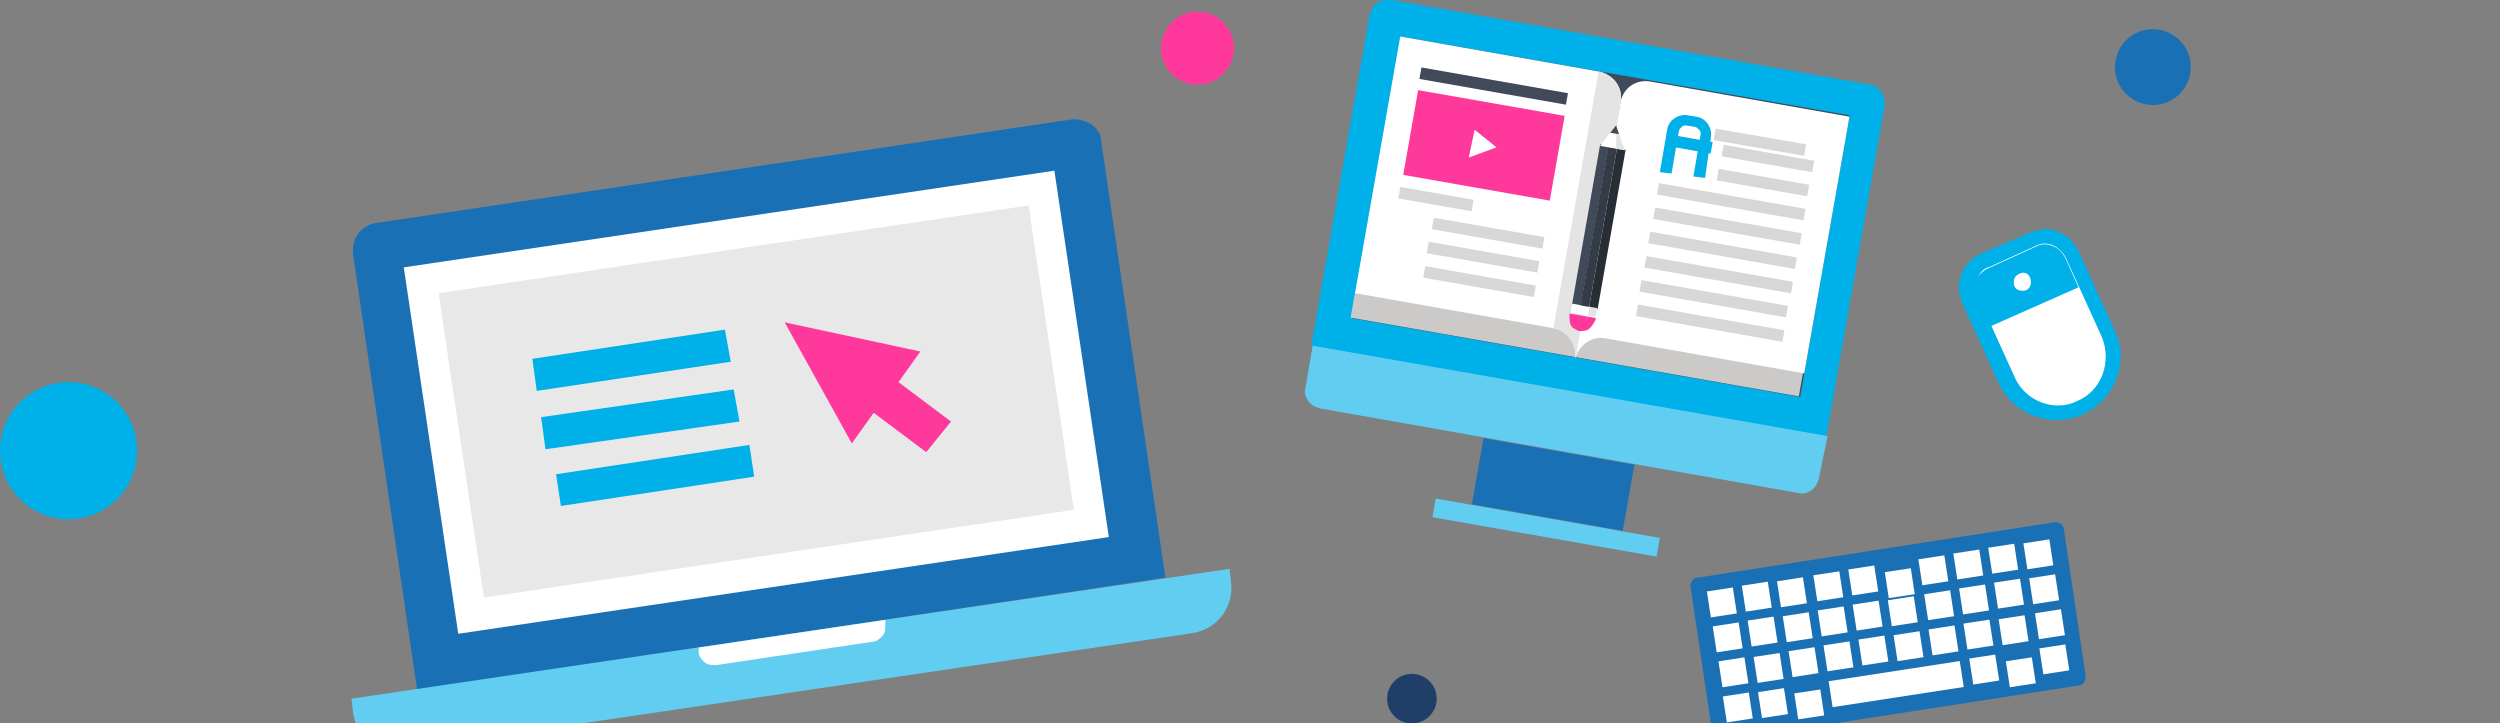 <?xml version="1.0" encoding="utf-8"?>
<!-- Generator: Adobe Illustrator 24.3.0, SVG Export Plug-In . SVG Version: 6.00 Build 0)  -->
<svg version="1.1" id="Layer_1" xmlns="http://www.w3.org/2000/svg" xmlns:xlink="http://www.w3.org/1999/xlink" x="0px" y="0px"
	 viewBox="0 0 171.4 49.6" style="enable-background:new 0 0 171.4 49.6;" xml:space="preserve">
<rect x="0" y="0" width="171.4" height="49.6" fill="#808080" stroke="none"/>
<style type="text/css">
	.st0{clip-path:url(#SVGID_2_);}
	.st1{fill:#1A70B5;}
	.st2{fill:#61CEF1;}
	.st3{fill:#FFFFFF;}
	.st4{fill:#E8E8E8;}
	.st5{fill-rule:evenodd;clip-rule:evenodd;fill:#FF399C;}
	.st6{fill-rule:evenodd;clip-rule:evenodd;fill:#00B0E8;}
	.st7{fill:#00B0E8;}
	.st8{fill:#1F3F69;}
	.st9{fill:#414A59;}
	.st10{fill:#CBCAC9;}
	.st11{fill:#E5E4E4;}
	.st12{fill:#D8D7D6;}
	.st13{fill:#FF399C;}
	.st14{fill:#353C48;}
	.st15{fill:#282E36;}
</style>
<g id="Layer_2_1_">
	<g id="Layer_1-2">
		<g>
			<defs>
				<rect id="SVGID_1_" x="-22.2" y="-75.4" width="184.3" height="125"/>
			</defs>
			<clipPath id="SVGID_2_">
				<use xlink:href="#SVGID_1_"  style="overflow:visible;"/>
			</clipPath>
			<g class="st0">
				<path class="st1" d="M28.6,47.3l-4.4-29.9c-0.1-1,0.5-1.9,1.5-2.1c0,0,0,0,0,0l47.7-7.1c0.5-0.1,1,0.1,1.4,0.3
					c0.4,0.3,0.7,0.7,0.7,1.2l4.4,29.9L28.6,47.3z"/>
				<path class="st2" d="M84.4,39.9c0.2,1.7-0.9,3.2-2.6,3.5l-54.1,8c-0.8,0.1-1.6-0.1-2.3-0.6c-0.7-0.5-1.1-1.2-1.2-2l-0.1-0.9
					L84.3,39L84.4,39.9z"/>
				<path class="st3" d="M60.7,42.8c0,0.3,0,0.6-0.2,0.8c-0.2,0.2-0.4,0.4-0.7,0.4l-10.7,1.6c-0.3,0-0.6,0-0.8-0.2
					c-0.2-0.2-0.4-0.4-0.4-0.7v-0.3l12.8-1.9L60.7,42.8z"/>
				
					<rect x="29.3" y="14.9" transform="matrix(0.989 -0.147 0.147 0.989 -3.484 7.902)" class="st3" width="45.1" height="25.4"/>
				
					<rect x="31.4" y="17" transform="matrix(0.989 -0.147 0.147 0.989 -3.482 7.901)" class="st4" width="40.9" height="21.1"/>
				<path class="st5" d="M65.2,28.9l-3.6-2.7c0.5-0.7,1-1.4,1.5-2.1l-9.3-2l4.6,8.3l1.5-2.1l3.6,2.7L65.2,28.9L65.2,28.9z"/>
				<polygon class="st6" points="36.5,24.6 36.8,26.8 50.1,24.8 49.7,22.6 36.5,24.6 				"/>
				<polygon class="st6" points="37.1,28.6 37.4,30.8 50.7,28.9 50.3,26.7 37.1,28.6 				"/>
				
					<rect x="38.2" y="31.5" transform="matrix(0.989 -0.15 0.15 0.989 -4.38 7.09)" class="st7" width="13.4" height="2.2"/>
				<circle class="st8" cx="96.8" cy="47.9" r="1.7"/>
				<circle class="st7" cx="4.7" cy="30.9" r="4.7"/>
				<circle class="st1" cx="147.6" cy="4.6" r="2.6"/>
				<path class="st3" d="M141,28.4c-1.5,0-2.9-0.9-3.5-2.3l-2.5-5.5c-0.2-0.5-0.2-1,0-1.5c0.2-0.5,0.6-0.9,1.1-1.1l3.3-1.5
					c0.3-0.1,0.5-0.2,0.8-0.2c0.2,0,0.5,0,0.7,0.1c0.5,0.2,0.9,0.6,1.1,1.1l2.5,5.5c0.4,0.9,0.4,2,0.1,2.9
					C144.1,27.4,142.6,28.4,141,28.4L141,28.4z"/>
				<path class="st7" d="M140.2,16.7c0.6,0,1.1,0.4,1.4,0.9l2.5,5.5c0.7,1.7,0,3.7-1.7,4.4c-0.4,0.2-0.8,0.3-1.3,0.3
					c-1.3,0-2.5-0.8-3-2l-2.5-5.5c-0.2-0.4-0.2-0.8,0-1.2c0.1-0.4,0.4-0.7,0.8-0.8l3.3-1.5c0.2-0.1,0.4-0.1,0.6-0.1 M140.3,15.7
					c-0.3,0-0.7,0.1-1,0.2l-3.5,1.5c-1.3,0.6-1.8,2-1.3,3.3l2.5,5.5c0.7,1.6,2.3,2.6,4,2.6c2.4,0,4.3-1.9,4.4-4.3
					c0-0.6-0.1-1.2-0.4-1.8l-2.5-5.5c-0.3-0.6-0.8-1.1-1.4-1.3C140.9,15.8,140.5,15.7,140.3,15.7L140.3,15.7z"/>
				<path class="st7" d="M139.6,16.9l-3.3,1.5c-0.4,0.2-0.7,0.5-0.8,0.8c-0.2,0.4-0.2,0.8,0,1.2l0.9,2l6.1-2.7l-0.9-2
					c-0.2-0.4-0.5-0.7-0.8-0.8C140.4,16.7,139.9,16.7,139.6,16.9z"/>
				<path class="st3" d="M139.2,19.1c0.1,0.3,0,0.7-0.3,0.8c0,0,0,0,0,0c-0.3,0.1-0.7,0-0.8-0.3c-0.1-0.3,0-0.7,0.3-0.8
					C138.7,18.6,139.1,18.7,139.2,19.1C139.2,19,139.2,19,139.2,19.1z"/>
				<path class="st1" d="M116.4,39.6l24.5-3.8c0.3,0,0.6,0.2,0.6,0.5l1.5,10.1c0,0.3-0.2,0.6-0.5,0.6l-24.5,3.8
					c-0.3,0-0.6-0.2-0.6-0.5l-1.5-10.1C115.9,39.9,116.1,39.6,116.4,39.6z"/>
				
					<rect x="118.3" y="47.6" transform="matrix(0.988 -0.152 0.152 0.988 -5.996 18.703)" class="st3" width="1.8" height="1.8"/>
				
					<rect x="120.7" y="47.3" transform="matrix(0.988 -0.152 0.152 0.988 -5.912 19.066)" class="st3" width="1.8" height="1.8"/>
				
					<rect x="123.1" y="47.4" transform="matrix(0.989 -0.15 0.15 0.989 -5.839 19.125)" class="st3" width="1.8" height="1.8"/>
				
					<rect x="125.5" y="46" transform="matrix(0.988 -0.152 0.152 0.988 -5.616 20.333)" class="st3" width="9.1" height="1.8"/>
				
					<rect x="135.2" y="45" transform="matrix(0.988 -0.152 0.152 0.988 -5.405 21.241)" class="st3" width="1.8" height="1.8"/>
				
					<rect x="137.6" y="45.2" transform="matrix(0.989 -0.15 0.15 0.989 -5.344 21.273)" class="st3" width="1.8" height="1.8"/>
				
					<rect x="140" y="44.3" transform="matrix(0.988 -0.152 0.152 0.988 -5.235 21.965)" class="st3" width="1.8" height="1.8"/>
				
					<rect x="118" y="45.2" transform="matrix(0.988 -0.152 0.152 0.988 -5.635 18.619)" class="st3" width="1.8" height="1.8"/>
				
					<rect x="120.4" y="44.9" transform="matrix(0.988 -0.152 0.152 0.988 -5.55 18.981)" class="st3" width="1.8" height="1.8"/>
				
					<rect x="122.8" y="44.5" transform="matrix(0.988 -0.152 0.152 0.988 -5.465 19.344)" class="st3" width="1.8" height="1.8"/>
				
					<rect x="125.2" y="44.1" transform="matrix(0.988 -0.152 0.152 0.988 -5.381 19.706)" class="st3" width="1.8" height="1.8"/>
				
					<rect x="127.6" y="43.7" transform="matrix(0.988 -0.152 0.152 0.988 -5.298 20.068)" class="st3" width="1.8" height="1.8"/>
				
					<rect x="130" y="43.4" transform="matrix(0.988 -0.152 0.152 0.988 -5.213 20.431)" class="st3" width="1.8" height="1.8"/>
				
					<rect x="132.4" y="43" transform="matrix(0.988 -0.152 0.152 0.988 -5.126 20.794)" class="st3" width="1.8" height="1.8"/>
				
					<rect x="134.8" y="42.6" transform="matrix(0.988 -0.152 0.152 0.988 -5.042 21.155)" class="st3" width="1.8" height="1.8"/>
				
					<rect x="137.2" y="42.3" transform="matrix(0.988 -0.152 0.152 0.988 -4.958 21.518)" class="st3" width="1.8" height="1.8"/>
				
					<rect x="139.7" y="41.9" transform="matrix(0.988 -0.152 0.152 0.988 -4.874 21.882)" class="st3" width="1.8" height="1.8"/>
				
					<rect x="117.6" y="42.8" transform="matrix(0.988 -0.152 0.152 0.988 -5.271 18.535)" class="st3" width="1.8" height="1.8"/>
				
					<rect x="120" y="42.4" transform="matrix(0.988 -0.152 0.152 0.988 -5.187 18.896)" class="st3" width="1.8" height="1.8"/>
				
					<rect x="122.4" y="42.1" transform="matrix(0.988 -0.152 0.152 0.988 -5.104 19.26)" class="st3" width="1.8" height="1.8"/>
				
					<rect x="124.8" y="41.7" transform="matrix(0.988 -0.152 0.152 0.988 -5.019 19.621)" class="st3" width="1.8" height="1.8"/>
				
					<rect x="127.2" y="41.3" transform="matrix(0.988 -0.152 0.152 0.988 -4.934 19.984)" class="st3" width="1.8" height="1.8"/>
				
					<rect x="129.6" y="41" transform="matrix(0.988 -0.152 0.152 0.988 -4.848 20.346)" class="st3" width="1.8" height="1.8"/>
				
					<rect x="132.1" y="40.6" transform="matrix(0.988 -0.152 0.152 0.988 -4.765 20.709)" class="st3" width="1.8" height="1.8"/>
				
					<rect x="134.5" y="40.2" transform="matrix(0.988 -0.152 0.152 0.988 -4.68 21.071)" class="st3" width="1.8" height="1.8"/>
				
					<rect x="136.9" y="39.8" transform="matrix(0.988 -0.152 0.152 0.988 -4.595 21.434)" class="st3" width="1.8" height="1.8"/>
				
					<rect x="139.3" y="39.5" transform="matrix(0.988 -0.152 0.152 0.988 -4.511 21.795)" class="st3" width="1.8" height="1.8"/>
				
					<rect x="117.2" y="40.4" transform="matrix(0.988 -0.152 0.152 0.988 -4.91 18.45)" class="st3" width="1.8" height="1.8"/>
				
					<rect x="119.6" y="40" transform="matrix(0.988 -0.152 0.152 0.988 -4.825 18.813)" class="st3" width="1.8" height="1.8"/>
				
					<rect x="122" y="39.7" transform="matrix(0.988 -0.152 0.152 0.988 -4.74 19.175)" class="st3" width="1.8" height="1.8"/>
				
					<rect x="124.5" y="39.3" transform="matrix(0.988 -0.152 0.152 0.988 -4.656 19.538)" class="st3" width="1.8" height="1.8"/>
				
					<rect x="126.9" y="38.9" transform="matrix(0.988 -0.152 0.152 0.988 -4.571 19.899)" class="st3" width="1.8" height="1.8"/>
				
					<rect x="129.3" y="39.1" transform="matrix(0.989 -0.15 0.15 0.989 -4.518 19.952)" class="st3" width="1.8" height="1.8"/>
				
					<rect x="131.7" y="38.2" transform="matrix(0.988 -0.152 0.152 0.988 -4.402 20.624)" class="st3" width="1.8" height="1.8"/>
				
					<rect x="134.1" y="37.8" transform="matrix(0.988 -0.152 0.152 0.988 -4.317 20.986)" class="st3" width="1.8" height="1.8"/>
				
					<rect x="136.5" y="37.4" transform="matrix(0.988 -0.152 0.152 0.988 -4.234 21.349)" class="st3" width="1.8" height="1.8"/>
				
					<rect x="138.9" y="37.1" transform="matrix(0.988 -0.152 0.152 0.988 -4.149 21.711)" class="st3" width="1.8" height="1.8"/>
				
					<rect x="104.2" y="28" transform="matrix(0.173 -0.985 0.985 0.173 55.307 132.369)" class="st1" width="4.6" height="10.5"/>
				
					<rect x="105.3" y="28.4" transform="matrix(0.173 -0.985 0.985 0.173 52.018 134.269)" class="st2" width="1.3" height="15.6"/>
				<path class="st7" d="M89.9,23.7l4-22.7c0.1-0.3,0.2-0.6,0.5-0.8C94.7,0,95.1,0,95.4,0l32.8,5.8c0.7,0.1,1.1,0.8,1,1.5l-4,22.7
					L89.9,23.7z"/>
				
					<rect x="99.9" y="-0.7" transform="matrix(0.173 -0.985 0.985 0.173 76.095 120.339)" class="st9" width="19.6" height="31.2"/>
				<path class="st2" d="M124.7,32.8c-0.1,0.3-0.2,0.6-0.5,0.8c-0.3,0.2-0.6,0.3-0.9,0.2l-32.8-5.8c-0.3-0.1-0.6-0.2-0.8-0.5
					c-0.2-0.3-0.3-0.6-0.2-0.9l0.5-2.9l35.3,6.2L124.7,32.8z"/>
				
					<rect x="107.3" y="8" transform="matrix(0.173 -0.985 0.985 0.173 66.154 126.084)" class="st10" width="1.8" height="31.2"/>
				<path class="st3" d="M109.6,4.9L96,2.5l-3.1,17.6l13.6,2.4c1,0.2,1.6,1.1,1.5,2.1c0,0,0,0,0,0l3.1-17.6
					C111.3,6,110.6,5.1,109.6,4.9z"/>
				<path class="st3" d="M113.2,5.6l13.6,2.4l-3.1,17.6l-13.6-2.4c-1-0.2-1.9,0.5-2.1,1.4c0,0,0,0,0,0L111.1,7
					C111.3,6,112.2,5.4,113.2,5.6C113.2,5.5,113.2,5.5,113.2,5.6z"/>
				<path class="st11" d="M109.6,4.9l-3.1,17.6c1,0.2,1.6,1.1,1.5,2.1c0,0,0,0,0,0l3.1-17.6C111.3,6,110.6,5.1,109.6,4.9z"/>
				
					<rect x="120.2" y="6.5" transform="matrix(0.171 -0.985 0.985 0.171 90.527 126.891)" class="st12" width="0.8" height="6.3"/>
				
					<rect x="120.8" y="7.7" transform="matrix(0.173 -0.985 0.985 0.173 89.558 128.374)" class="st12" width="0.8" height="6.3"/>
				
					<rect x="120.5" y="9.3" transform="matrix(0.173 -0.985 0.985 0.173 87.688 129.449)" class="st12" width="0.8" height="6.3"/>
				
					<rect x="118.3" y="8.7" transform="matrix(0.173 -0.985 0.985 0.173 84.567 128.363)" class="st12" width="0.8" height="10.2"/>
				
					<rect x="118" y="10.4" transform="matrix(0.173 -0.985 0.985 0.173 82.685 129.445)" class="st12" width="0.8" height="10.2"/>
				
					<rect x="117.7" y="12" transform="matrix(0.173 -0.985 0.985 0.173 80.822 130.531)" class="st12" width="0.8" height="10.2"/>
				
					<rect x="117.4" y="13.7" transform="matrix(0.173 -0.985 0.985 0.173 78.94 131.615)" class="st12" width="0.8" height="10.2"/>
				
					<rect x="117.1" y="15.3" transform="matrix(0.173 -0.985 0.985 0.173 77.07 132.69)" class="st12" width="0.8" height="10.2"/>
				
					<rect x="116.8" y="17" transform="matrix(0.173 -0.985 0.985 0.173 75.206 133.776)" class="st12" width="0.8" height="10.2"/>
				<path class="st7" d="M116.9,12.2l-0.8-0.1l0.5-2.9c0-0.1,0-0.2-0.1-0.3c-0.1-0.1-0.2-0.2-0.3-0.2l-0.6-0.1c-0.1,0-0.2,0-0.3,0.1
					c-0.1,0.1-0.2,0.2-0.2,0.3l-0.5,2.9l-0.8-0.1l0.5-2.9c0.1-0.7,0.8-1.1,1.4-1l0.6,0.1c0.7,0.1,1.1,0.8,1,1.4L116.9,12.2z"/>
				
					<rect x="115.4" y="8.4" transform="matrix(0.173 -0.985 0.985 0.173 85.99 122.21)" class="st7" width="0.8" height="3.1"/>
				
					<rect x="98.1" y="11.1" transform="matrix(0.173 -0.985 0.985 0.173 67.964 108.311)" class="st12" width="0.8" height="5.1"/>
				
					<rect x="102" y="0.7" transform="matrix(0.173 -0.985 0.985 0.173 78.979 105.762)" class="st9" width="0.8" height="10.2"/>
				
					<rect x="101.6" y="12.2" transform="matrix(0.173 -0.985 0.985 0.173 68.568 113.679)" class="st12" width="0.8" height="7.7"/>
				
					<rect x="101.3" y="13.8" transform="matrix(0.173 -0.985 0.985 0.173 66.698 114.754)" class="st12" width="0.8" height="7.7"/>
				
					<rect x="101" y="15.5" transform="matrix(0.173 -0.985 0.985 0.173 64.834 115.84)" class="st12" width="0.8" height="7.7"/>
				
					<rect x="98.8" y="4.9" transform="matrix(0.173 -0.985 0.985 0.173 74.287 108.461)" class="st13" width="5.9" height="10.2"/>
				<polygon class="st3" points="101.1,8.9 102.6,10.1 100.7,10.8 				"/>
				
					<rect x="103.5" y="15.2" transform="matrix(0.173 -0.985 0.985 0.173 74.912 120.137)" class="st9" width="11.1" height="0.6"/>
				
					<rect x="104" y="15.3" transform="matrix(0.173 -0.985 0.985 0.173 75.286 120.794)" class="st14" width="11.1" height="0.6"/>
				
					<rect x="104.6" y="15.4" transform="matrix(0.173 -0.985 0.985 0.173 75.678 121.457)" class="st15" width="11.1" height="0.6"/>
				<polygon class="st3" points="111.4,10.3 111,9.2 110.4,9.1 109.7,10 				"/>
				<polygon class="st11" points="111.4,10.3 110.8,10.2 110.8,9.1 111,9.2 				"/>
				<polygon class="st9" points="111,9.2 110.8,8.6 110.4,9.1 				"/>
				
					<rect x="108.9" y="21.1" transform="matrix(0.173 -0.985 0.985 0.173 69.184 125.228)" class="st11" width="0.6" height="0.6"/>
				<rect x="108" y="20.7" transform="matrix(0.173 -0.985 0.985 0.173 68.614 124.231)" class="st3" width="0.6" height="1.2"/>
				<path class="st13" d="M109.4,21.9v-0.1l-0.6-0.1v0.1c0,0.2-0.2,0.4-0.4,0.6c-0.1,0.1-0.2,0.1-0.4,0.2c0.1,0,0.2,0.1,0.3,0.1
					c0.2,0,0.5,0,0.7-0.2C109.2,22.3,109.3,22.1,109.4,21.9z"/>
				<path class="st13" d="M108.8,21.8v-0.1l-1.2-0.2v0.1c0,0.2,0,0.5,0.1,0.7c0.1,0.2,0.3,0.3,0.5,0.3c0.1,0,0.2-0.1,0.2-0.1
					C108.7,22.2,108.8,22,108.8,21.8z"/>
				<circle class="st13" cx="82.1" cy="3.3" r="2.5"/>
			</g>
		</g>
	</g>
</g>
</svg>
